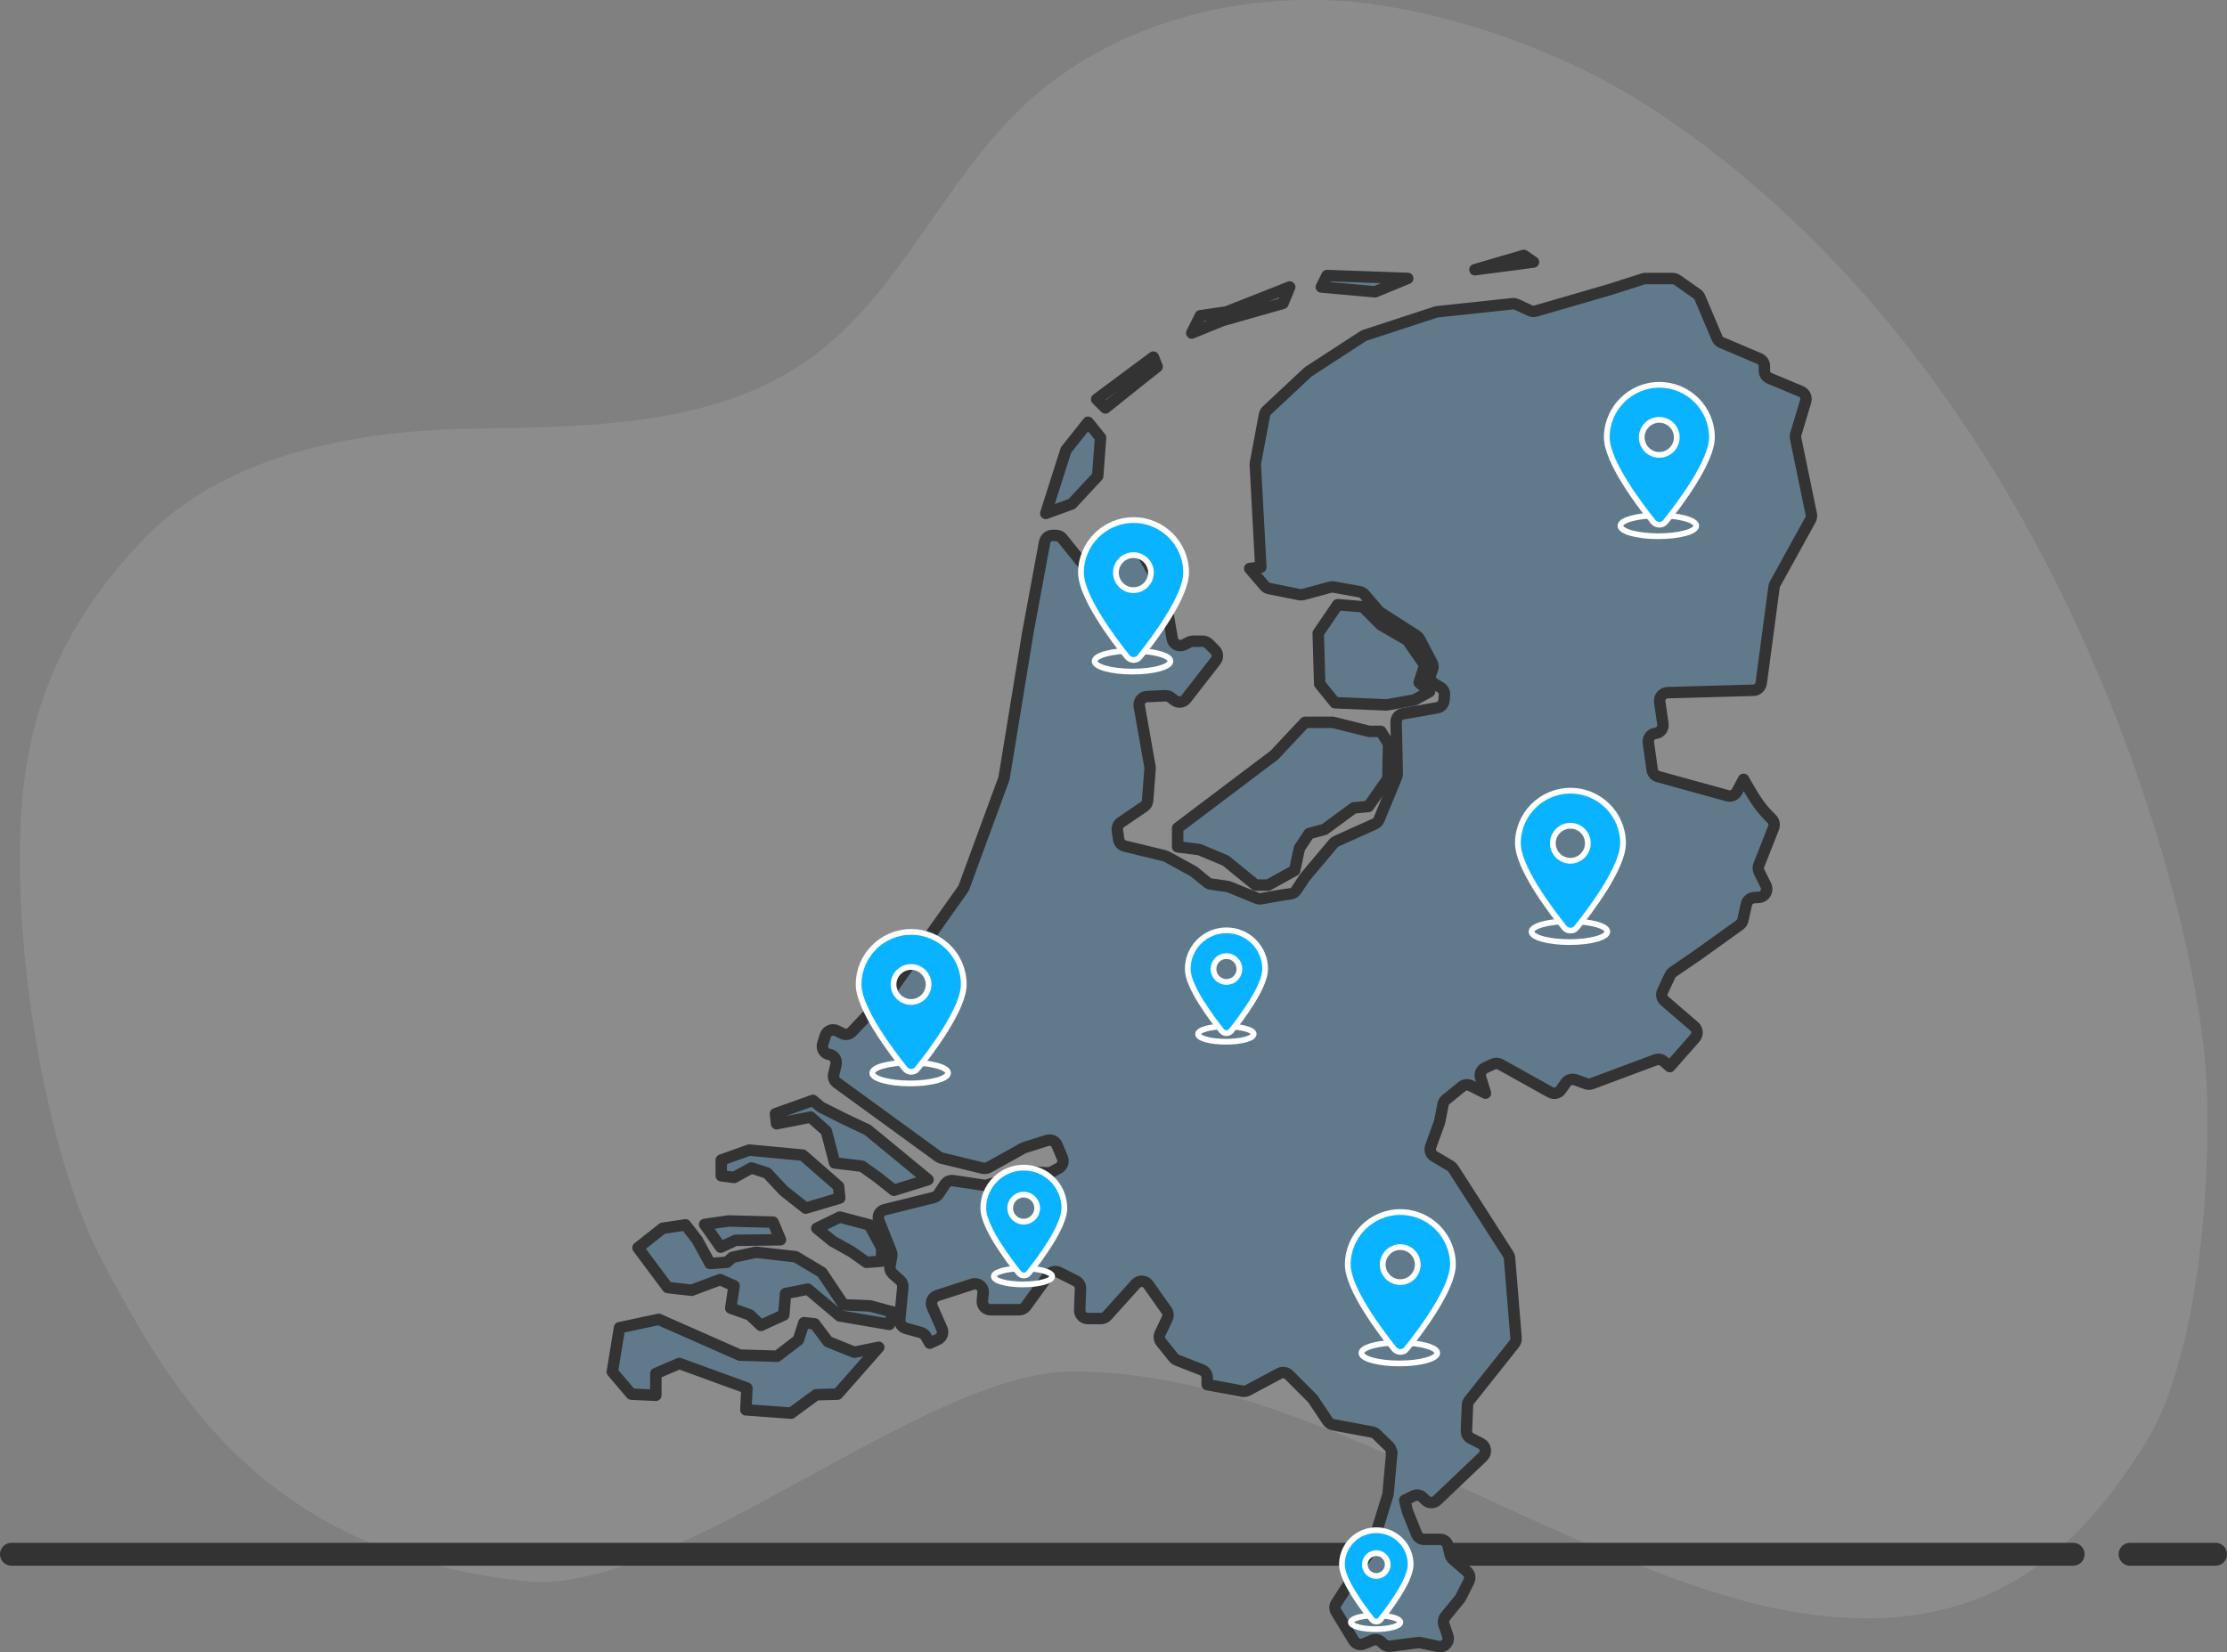 <?xml version="1.0" encoding="UTF-8"?>
<svg id="Laag_2" data-name="Laag 2" xmlns="http://www.w3.org/2000/svg" viewBox="0 0 194.4 144.28">
  <rect x="0" y="0" width="194.4" height="144.28" fill="#808080" stroke="none"/>
  <defs>
    <style>
      .cls-1 {
        fill: #617a8b;
      }

      .cls-1, .cls-2 {
        stroke: #333;
        stroke-linecap: round;
        stroke-linejoin: round;
      }

      .cls-3 {
        fill: #fff;
        opacity: .1;
      }

      .cls-2 {
        stroke-width: 2px;
      }

      .cls-2, .cls-4 {
        fill: none;
      }

      .cls-5 {
        fill: #0ab3ff;
      }

      .cls-5, .cls-4 {
        stroke: #fff;
        stroke-miterlimit: 10;
        stroke-width: .5px;
      }
    </style>
  </defs>
  <g id="Nederland">
    <g id="background">
      <path class="cls-3" d="M144.09,9.42C136.19,4.24,124.67,.2,115.22,0s-19.14,2.85-25.99,9.35c-6.99,6.63-10.73,16.39-18.57,21.99-8.38,5.98-19.46,5.91-29.75,6.1s-21.54,2.36-28.59,9.86c-6.7,7.11-10.01,14.53-10.5,24.29-.65,12.97,2.58,30.14,7.22,38.73,5.58,10.34,13.46,25.28,36.77,27.74,13.03,1.38,34.69-18.3,47.79-18.31,10.5,0,20.51,4.12,30.11,8.37s22.49,10.86,32.84,12.62c17.12,2.9,25.13-5.81,30.71-14.7,4.75-7.57,5.87-23.59,5.29-32.51-.9-13.99-12.43-60.52-48.44-84.11Z"/>
      <line class="cls-2" x1="180.97" y1="135.71" x2="1" y2="135.71"/>
      <line class="cls-2" x1="193.4" y1="135.71" x2="185.94" y2="135.71"/>
    </g>
    <g>
      <path class="cls-1" d="M121.5,126.8l-.33,3.61s-.01,.1-.03,.15l-1.41,4.59c-.02,.06-.05,.12-.08,.18l-3,4.66c-.15,.23-.15,.52,0,.76l1.52,2.5c.18,.3,.56,.42,.89,.28l.73-.31c.25-.11,.54-.06,.74,.11l.27,.24c.15,.13,.36,.19,.56,.17l2.37-.31c.08-.01,.16,0,.24,0l1.59,.33c.54,.11,1-.4,.82-.92l-.34-1.01c-.08-.23-.03-.49,.12-.67l1.29-1.58s.06-.08,.08-.13l.69-1.38c.15-.29,.08-.64-.17-.86l-1.23-1.07c-.11-.1-.19-.23-.23-.38l-.19-.8c-.07-.32-.36-.55-.69-.55h-1.39c-.29,0-.55-.18-.66-.45l-.78-1.94s-.02-.06-.03-.09l-.23-.93,.76-.38c.27-.14,.61-.08,.82,.13l.24,.24c.27,.27,.72,.28,1,.01l4-3.81c.36-.34,.27-.93-.17-1.15l-.87-.44c-.25-.13-.4-.39-.39-.67l.09-2.23c0-.15,.06-.3,.15-.41l3.94-4.96c.11-.14,.17-.32,.15-.5l-.57-6.97c0-.12-.05-.23-.11-.33l-4.81-7.5c-.06-.09-.14-.17-.24-.23l-1.41-.83c-.3-.17-.43-.53-.31-.86l.75-2.07s.02-.07,.03-.1l.3-1.52c.03-.16,.12-.31,.25-.41l1.39-1.13c.22-.18,.52-.21,.77-.08l1.29,.65-.42-1.35c-.11-.34,.06-.71,.38-.86l.69-.32c.21-.1,.45-.09,.65,.02l4.36,2.43c.32,.18,.72,.09,.93-.22l.42-.6c.18-.26,.52-.37,.83-.27l.95,.34c.16,.06,.33,.06,.49,0l5.57-2.08c.24-.09,.52-.04,.71,.13l.53,.46,2.2-2.5c.26-.3,.23-.75-.07-1.01l-2.58-2.22c-.24-.21-.32-.55-.18-.84l.66-1.41c.05-.11,.14-.21,.24-.28l2.15-1.47,3.68-2.64c.14-.1,.24-.25,.28-.42l.31-1.4c.07-.31,.34-.54,.65-.56l.45-.03c.51-.03,.82-.57,.6-1.03l-.59-1.19c-.09-.18-.1-.39-.03-.58l1.29-3.27c.1-.27,.04-.57-.16-.77-.3-.29-.75-.76-1.12-1.27-.61-.85-1.34-2.19-1.34-2.19l-.58,1.08c-.16,.29-.5,.44-.82,.35l-6.06-1.67c-.27-.08-.48-.31-.52-.59l-.33-2.38c-.05-.38,.21-.74,.59-.8l.09-.02c.38-.06,.64-.42,.59-.8l-.28-1.93c-.06-.42,.26-.8,.69-.81l7.48-.21c.35,0,.64-.27,.69-.62l1.12-8.4c.01-.09,.04-.17,.08-.25l3.1-5.62c.08-.15,.11-.32,.07-.49l-1.37-6.63c-.02-.12-.02-.24,.02-.35l.86-2.87c.1-.35-.07-.72-.41-.86l-2.75-1.15c-.26-.11-.44-.37-.44-.66v-.39c0-.29-.17-.54-.43-.66l-3.32-1.41c-.17-.07-.31-.21-.38-.38l-1.51-3.57c-.05-.12-.14-.23-.25-.3l-1.72-1.21c-.12-.08-.26-.13-.41-.13h-2.34c-.07,0-.15,.01-.22,.03l-2.94,.94-6.44,1.87c-.16,.05-.34,.03-.5-.04l-1.16-.54c-.12-.05-.25-.08-.37-.06l-6.55,.7s-.1,.02-.15,.03l-6.17,2.02c-.06,.02-.11,.05-.17,.08l-4.74,3.08s-.07,.05-.1,.08l-3.56,3.33c-.11,.1-.19,.24-.21,.39l-.79,4.19c-.01,.06-.01,.11-.01,.17l.48,8.93-.97,.12,1.3,1.52c.1,.12,.24,.2,.4,.23l2.64,.53c.11,.02,.22,.02,.33-.01l2.36-.64c.1-.03,.21-.03,.31-.01l2.27,.41c.16,.03,.31,.11,.41,.24l1.23,1.43c.05,.05,.1,.1,.16,.14l3.16,2.03c.1,.07,.19,.16,.25,.27l1.1,2.1c.1,.18,.11,.4,.03,.6l-.14,.34c-.13,.33,0,.7,.3,.88l.54,.32c.24,.14,.37,.4,.35,.67l-.04,.47c-.03,.32-.27,.59-.59,.64l-3,.53c-.35,.06-.6,.37-.59,.72l.1,4.48c0,.1-.02,.2-.05,.29l-1.54,3.74c-.07,.17-.2,.3-.37,.38l-3.37,1.52c-.1,.04-.18,.11-.25,.19l-2.43,2.89s-.03,.04-.05,.06l-.76,1.14c-.12,.18-.31,.29-.52,.31-.7,.08-2.01,.33-2.51,.42-.14,.03-.27,.01-.4-.04l-2.4-.98c-.05-.02-.11-.04-.17-.05l-1.42-.2c-.13-.02-.25-.07-.35-.15l-1.14-.93s-.07-.05-.11-.07l-2.3-1.26c-.06-.03-.11-.05-.18-.07l-3.46-.84c-.28-.07-.5-.3-.54-.59l-.11-.79c-.04-.27,.08-.54,.3-.69l2.03-1.38c.18-.12,.29-.32,.31-.53l.21-2.74c0-.06,0-.12,0-.18l-.94-5.32c-.07-.42,.24-.82,.67-.84l1.61-.07c.17,0,.34,.05,.47,.15l.33,.25c.31,.24,.76,.19,1-.12l2.59-3.33c.22-.28,.2-.69-.06-.94l-.56-.56c-.13-.13-.31-.21-.5-.21h-.88c-.11,0-.22,.03-.32,.08l-.45,.23c-.43,.21-.94-.05-1.02-.52l-.67-3.92c-.01-.08-.04-.16-.08-.23l-1.82-3.21c-.12-.21-.33-.34-.57-.36l-.77-.06c-.26-.02-.52,.11-.66,.33l-.78,1.25c-.13,.21-.36,.33-.6,.33h-.97c-.22,0-.42-.1-.55-.26l-2.13-2.64c-.14-.17-.34-.26-.55-.26h-.29c-.34,0-.64,.24-.7,.58l-1.47,7.94-2.06,12.6s-.02,.09-.03,.13l-3.48,9.47c-.02,.06-.05,.11-.09,.17l-6.13,8.65s-.04,.05-.06,.08l-3.5,3.72c-.22,.23-.56,.29-.84,.15l-.48-.24c-.39-.2-.87,0-1,.42l-.23,.73c-.13,.42,.14,.85,.57,.92h0c.41,.06,.68,.46,.59,.87l-.2,.86c-.07,.28,.04,.57,.27,.74l8.88,6.46c.08,.05,.16,.09,.25,.12l3.61,.88c.17,.04,.36,.02,.51-.07l2.98-1.66s.08-.04,.13-.06l1.99-.63c.35-.11,.73,.06,.87,.4l.47,1.12c.14,.34,0,.73-.32,.9l-.59,.32c-.12,.06-.25,.09-.39,.09l-1.6-.1c-.1,0-.19,0-.28,.04l-1.57,.56-1.79,.56c-.1,.03-.21,.04-.32,.02l-2.68-.4c-.27-.04-.54,.08-.7,.31l-.57,.86c-.1,.15-.25,.25-.42,.3l-4.3,1.07c-.42,.1-.65,.55-.49,.96l1.08,2.71c.05,.12,.06,.25,.04,.38l-.15,.88c-.04,.24,.05,.48,.23,.65l.66,.59c.17,.15,.25,.37,.23,.6l-.27,2.82c-.03,.34,.19,.66,.52,.76l1.33,.37c.18,.05,.33,.17,.43,.33l.34,.6,.7-.32c.36-.16,.52-.58,.36-.94l-.85-1.92c-.17-.39,.03-.84,.43-.97l3.09-1c.49-.16,.98,.23,.93,.75l-.07,.7c-.04,.42,.29,.78,.71,.78h2.51c.23,0,.44-.11,.58-.29l1.99-2.75c.2-.28,.58-.38,.9-.22l1.49,.75c.25,.13,.4,.39,.39,.67l-.07,1.87c-.02,.4,.31,.74,.71,.74h1.15c.2,0,.39-.09,.53-.24l2.5-2.78c.31-.34,.85-.31,1.11,.07l1.58,2.24c.15,.21,.17,.48,.06,.71l-.62,1.31c-.12,.25-.08,.54,.09,.75l1.08,1.35c.08,.1,.18,.17,.3,.22l2.19,.86c.27,.11,.45,.37,.45,.66v.62l3.07,.57c.16,.03,.32,0,.47-.07l2.75-1.47c.28-.15,.62-.1,.84,.12l2.03,2.03s.06,.07,.09,.11l1.27,1.9c.11,.16,.27,.27,.46,.31l3.42,.64c.14,.03,.27,.09,.37,.19l1.1,1.07c.15,.15,.23,.36,.21,.57Z"/>
      <polygon class="cls-1" points="102.8 73.94 102.8 72.3 111.25 65.92 113.92 63.07 116.35 63.07 119.51 63.86 120.54 63.86 121.21 64.95 121.15 67.99 119.45 70.42 118.17 70.54 115.62 72.42 114.28 72.78 113.43 74.06 113.01 76 110.7 77.28 109.61 77.28 107 75.15 104.69 74.18 102.8 73.94"/>
      <polygon class="cls-1" points="116.53 61.36 115.2 59.72 115.07 55.29 116.77 52.8 118.96 52.98 120.54 54.56 122.85 55.9 124.37 58.08 123.88 59.6 124.79 60.39 123.46 61.12 121.03 61.55 116.53 61.36"/>
      <polygon class="cls-1" points="81.01 103 75.74 98.66 73.69 97.69 71.64 96.66 70.96 96.08 67.69 97.25 67.79 98.12 70.76 97.54 72.13 98.76 72.86 101.54 75.25 101.83 76.62 102.81 78.03 103.93 81.01 103"/>
      <polygon class="cls-1" points="70.33 105.49 68.42 103.98 66.96 102.42 65.59 101.98 64.08 102.81 62.96 102.66 62.96 101.29 65.4 100.42 70.08 100.86 73.2 103.59 73.3 104.61 70.33 105.49"/>
      <polygon class="cls-1" points="73.3 106.27 75.89 106.95 76.96 108.95 76.96 110.12 75.64 110.22 74.32 109.29 72.67 108.37 71.3 107.25 73.3 106.27"/>
      <polygon class="cls-1" points="77.4 114.42 75.98 114.03 73.64 113.93 71.74 111.1 69.45 109.73 65.98 109.34 63.94 109.78 63.45 110.22 61.98 110.32 60.86 108.27 59.84 106.95 57.84 107.25 55.69 108.95 58.28 112.42 60.37 112.66 62.86 111.73 64.08 112.27 63.79 114.22 65.45 114.81 66.42 115.73 68.42 114.81 68.57 112.95 70.52 112.56 73.3 114.9 77.64 115.64 77.98 114.56 77.4 114.42"/>
      <polygon class="cls-1" points="76.71 117.64 73.11 121.73 71.25 121.78 69.06 123.39 65.11 123.1 65.2 121.2 59.3 119.05 57.25 119.93 57.25 121.83 55.11 121.73 53.45 119.78 54.08 115.93 57.5 115.2 64.57 118.32 67.84 118.42 69.69 117 70.18 115.49 71.11 115.59 72.28 117.15 74.57 118.07 76.71 117.64"/>
      <polygon class="cls-1" points="91.29 44.83 93.05 39.3 94.98 36.87 96.07 38.22 95.82 41.57 93.56 44 91.29 44.83"/>
      <polygon class="cls-1" points="95.73 34.86 100.68 31.18 101.01 32.02 99.84 32.94 96.49 35.62 95.73 34.86"/>
      <polygon class="cls-1" points="104.03 29.08 104.78 27.57 107.05 27.24 112.58 25.06 111.99 26.49 106.71 27.99 104.03 29.08"/>
      <polygon class="cls-1" points="115.34 25.06 115.84 24.06 122.88 24.31 120.03 25.48 115.34 25.06"/>
      <polygon class="cls-1" points="128.75 23.55 133.02 22.3 133.86 22.88 128.75 23.55"/>
      <polygon class="cls-1" points="62.91 108.9 61.51 106.91 63.6 106.61 67.48 106.71 68.13 108.25 64.2 108.3 62.91 108.9"/>
    </g>
    <g>
      <ellipse class="cls-4" cx="79.45" cy="93.69" rx="3.31" ry=".91"/>
      <path class="cls-5" d="M80.1,93.31c1.23-1.54,4.03-5.26,4.03-7.35,0-2.54-2.06-4.59-4.59-4.59s-4.59,2.06-4.59,4.59c0,2.09,2.8,5.81,4.03,7.35,.29,.37,.84,.37,1.13,0h0Zm-.57-8.88c.85,0,1.53,.69,1.53,1.53s-.69,1.53-1.53,1.53-1.53-.69-1.53-1.53,.69-1.53,1.53-1.53Z"/>
    </g>
    <g>
      <ellipse class="cls-4" cx="122.15" cy="118.14" rx="3.31" ry=".91"/>
      <path class="cls-5" d="M122.8,117.77c1.23-1.54,4.03-5.26,4.03-7.35,0-2.54-2.06-4.59-4.59-4.59s-4.59,2.06-4.59,4.59c0,2.09,2.8,5.81,4.03,7.35,.29,.37,.84,.37,1.13,0h0Zm-.57-8.88c.85,0,1.53,.69,1.53,1.53s-.69,1.53-1.53,1.53-1.53-.69-1.53-1.53,.69-1.53,1.53-1.53Z"/>
    </g>
    <g>
      <ellipse class="cls-4" cx="137" cy="81.35" rx="3.31" ry=".91"/>
      <path class="cls-5" d="M137.65,80.98c1.23-1.54,4.03-5.26,4.03-7.35,0-2.54-2.06-4.59-4.59-4.59s-4.59,2.06-4.59,4.59c0,2.09,2.8,5.81,4.03,7.35,.29,.37,.84,.37,1.13,0h0Zm-.57-8.88c.85,0,1.53,.69,1.53,1.53s-.69,1.53-1.53,1.53-1.53-.69-1.53-1.53,.69-1.53,1.53-1.53Z"/>
    </g>
    <g>
      <ellipse class="cls-4" cx="144.76" cy="45.91" rx="3.31" ry=".91"/>
      <path class="cls-5" d="M145.41,45.54c1.23-1.54,4.03-5.26,4.03-7.35,0-2.54-2.06-4.59-4.59-4.59s-4.59,2.06-4.59,4.59c0,2.09,2.8,5.81,4.03,7.35,.29,.37,.84,.37,1.13,0h0Zm-.57-8.88c.85,0,1.53,.69,1.53,1.53s-.69,1.53-1.53,1.53-1.53-.69-1.53-1.53,.69-1.53,1.53-1.53Z"/>
    </g>
    <g>
      <ellipse class="cls-4" cx="98.86" cy="57.73" rx="3.31" ry=".91"/>
      <path class="cls-5" d="M99.51,57.35c1.23-1.54,4.03-5.26,4.03-7.35,0-2.54-2.06-4.59-4.59-4.59s-4.59,2.06-4.59,4.59c0,2.09,2.8,5.81,4.03,7.35,.29,.37,.84,.37,1.13,0h0Zm-.57-8.88c.85,0,1.53,.69,1.53,1.53s-.69,1.53-1.53,1.53-1.53-.69-1.53-1.53,.69-1.53,1.53-1.53Z"/>
    </g>
    <g>
      <ellipse class="cls-4" cx="89.3" cy="111.45" rx="2.55" ry=".7"/>
      <path class="cls-5" d="M89.8,111.16c.95-1.18,3.11-4.06,3.11-5.67,0-1.96-1.59-3.54-3.54-3.54s-3.54,1.59-3.54,3.54c0,1.61,2.16,4.48,3.11,5.67,.23,.28,.65,.28,.87,0h0Zm-.44-6.85c.65,0,1.18,.53,1.18,1.18s-.53,1.18-1.18,1.18-1.18-.53-1.18-1.18,.53-1.18,1.18-1.18Z"/>
    </g>
    <g>
      <ellipse class="cls-4" cx="107.01" cy="90.29" rx="2.43" ry=".67"/>
      <path class="cls-5" d="M107.48,90.01c.9-1.13,2.96-3.86,2.96-5.4,0-1.86-1.51-3.38-3.38-3.38s-3.38,1.51-3.38,3.38c0,1.54,2.06,4.27,2.96,5.4,.22,.27,.62,.27,.83,0h0Zm-.42-6.53c.62,0,1.13,.5,1.13,1.13s-.5,1.13-1.13,1.13-1.13-.5-1.13-1.13,.5-1.13,1.13-1.13Z"/>
    </g>
    <g>
      <ellipse class="cls-4" cx="120.08" cy="141.65" rx="2.16" ry=".6"/>
      <path class="cls-5" d="M120.51,141.41c.8-1,2.63-3.44,2.63-4.8,0-1.66-1.34-3-3-3s-3,1.34-3,3c0,1.37,1.83,3.8,2.63,4.8,.19,.24,.55,.24,.74,0h0Zm-.37-5.8c.55,0,1,.45,1,1s-.45,1-1,1-1-.45-1-1,.45-1,1-1Z"/>
    </g>
  </g>
</svg>